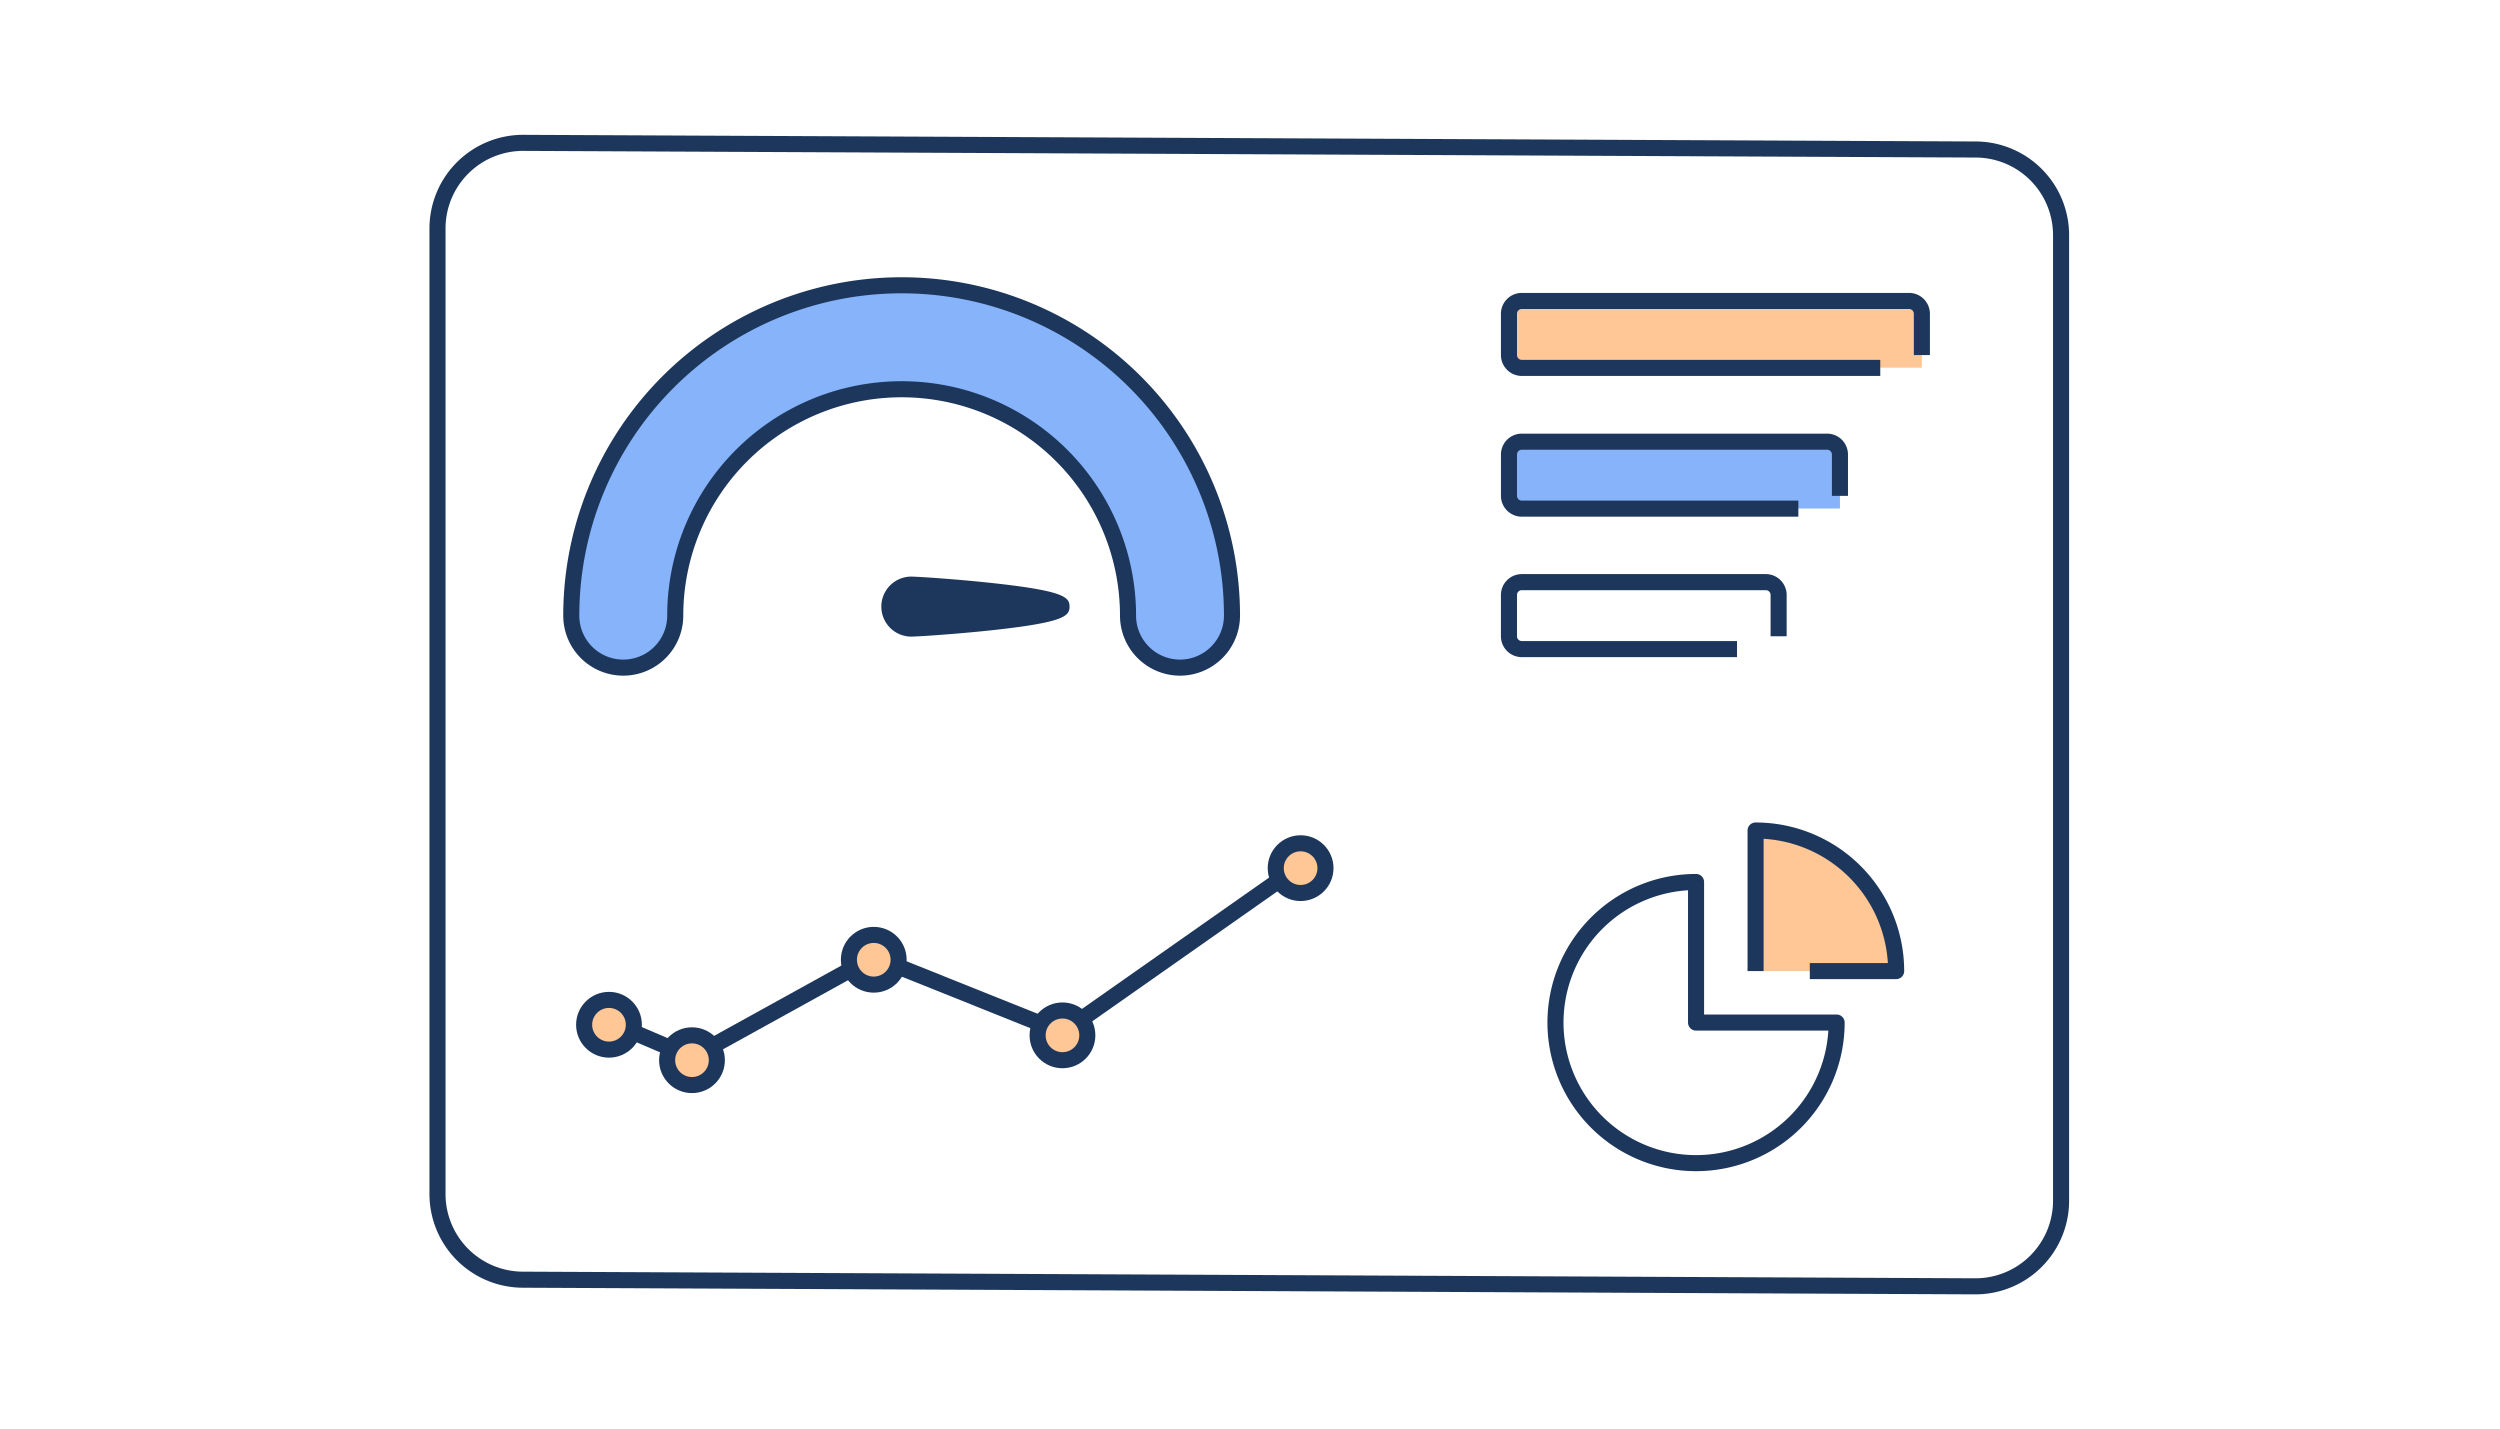 <svg xmlns="http://www.w3.org/2000/svg" width="280" height="160" viewBox="0 0 280 160">
  <g id="advantage3" transform="translate(-824 -999)">
    <rect id="長方形_2019" data-name="長方形 2019" width="280" height="160" transform="translate(824 999)" fill="#fff"/>
    <g id="グループ_30" data-name="グループ 30" transform="translate(-548.498 177.485)">
      <g id="グループ_24" data-name="グループ 24" transform="translate(1471.149 886.094)">
        <path id="パス_17" data-name="パス 17" d="M1511.587,918.543c0,1.33-15.492,2.408-16.821,2.408a2.407,2.407,0,1,1,0-4.815C1496.095,916.136,1511.587,917.214,1511.587,918.543Z" transform="translate(-1491.404 -915.181)" fill="#1d375c"/>
        <path id="パス_18" data-name="パス 18" d="M1494.492,921.63a3.362,3.362,0,0,1,0-6.723c.719,0,4.98.276,9.011.71,8.175.883,8.765,1.59,8.765,2.652s-.591,1.77-8.765,2.652C1499.472,921.355,1495.211,921.63,1494.492,921.63Zm0-4.815a1.453,1.453,0,0,0,0,2.906,131.445,131.445,0,0,0,14.267-1.453A131.632,131.632,0,0,0,1494.492,916.816Z" transform="translate(-1491.13 -914.907)" fill="#1d375c"/>
      </g>
      <g id="グループ_25" data-name="グループ 25" transform="translate(1436.481 853.467)">
        <path id="パス_19" data-name="パス 19" d="M1515.761,913.064a2.079,2.079,0,0,1-2.08-2.079,29.1,29.1,0,0,0-58.2,0,2.079,2.079,0,1,1-4.158,0,33.257,33.257,0,1,1,66.514,0A2.079,2.079,0,0,1,1515.761,913.064Z" transform="translate(-1447.583 -873.986)" fill="#87b3fa"/>
        <path id="パス_20" data-name="パス 20" d="M1514.685,915.733a5.829,5.829,0,0,1-5.821-5.822,25.356,25.356,0,1,0-50.712,0,5.822,5.822,0,1,1-11.644,0,37,37,0,0,1,74,0A5.829,5.829,0,0,1,1514.685,915.733Z" transform="translate(-1446.508 -872.911)" fill="#87b3fa"/>
        <path id="パス_21" data-name="パス 21" d="M1514.685,915.733a5.829,5.829,0,0,1-5.821-5.822,25.356,25.356,0,1,0-50.712,0,5.822,5.822,0,1,1-11.644,0,37,37,0,0,1,74,0A5.829,5.829,0,0,1,1514.685,915.733Z" transform="translate(-1446.508 -872.911)" fill="none" stroke="#1d375c" stroke-linecap="round" stroke-miterlimit="10" stroke-width="1.8"/>
      </g>
      <path id="パス_22" data-name="パス 22" d="M1599.5,980.447l-162.716-.744a9.589,9.589,0,0,1-9.562-9.562V861.94a9.59,9.59,0,0,1,9.562-9.562l162.716.745a9.59,9.59,0,0,1,9.562,9.561v108.2A9.59,9.59,0,0,1,1599.5,980.447Z" transform="translate(-5.724 -14.863)" fill="none" stroke="#1d375c" stroke-linecap="round" stroke-linejoin="round" stroke-width="1.8"/>
      <g id="グループ_26" data-name="グループ 26" transform="translate(1541.501 855.197)">
        <rect id="長方形_1994" data-name="長方形 1994" width="7.5" height="46.247" transform="translate(0 7.5) rotate(-90)" fill="#ffc796"/>
        <rect id="長方形_1995" data-name="長方形 1995" width="7.5" height="37.071" transform="translate(0 23.268) rotate(-90)" fill="#87b3fa"/>
        <rect id="長方形_1996" data-name="長方形 1996" width="7.5" height="30.202" transform="translate(0 38.999) rotate(-90)" fill="#fff"/>
        <path id="パス_23" data-name="パス 23" d="M1627.93,881.228V876.6a1.439,1.439,0,0,0-1.434-1.434h-43.378a1.439,1.439,0,0,0-1.434,1.434v4.632a1.439,1.439,0,0,0,1.434,1.434h40.152" transform="translate(-1581.683 -875.143)" fill="none" stroke="#1d375c" stroke-linejoin="round" stroke-width="1.8"/>
        <path id="パス_24" data-name="パス 24" d="M1618.754,901.523v-4.631a1.439,1.439,0,0,0-1.434-1.435h-34.2a1.439,1.439,0,0,0-1.434,1.435v4.631a1.439,1.439,0,0,0,1.434,1.435h30.976" transform="translate(-1581.683 -879.671)" fill="none" stroke="#1d375c" stroke-linejoin="round" stroke-width="1.8"/>
        <path id="パス_25" data-name="パス 25" d="M1611.885,921.771v-4.632a1.438,1.438,0,0,0-1.434-1.434h-27.334a1.438,1.438,0,0,0-1.434,1.434v4.632a1.439,1.439,0,0,0,1.434,1.434h24.108" transform="translate(-1581.683 -884.188)" fill="none" stroke="#1d375c" stroke-linejoin="round" stroke-width="1.8"/>
      </g>
      <g id="グループ_27" data-name="グループ 27" transform="translate(1546.712 914.533)">
        <path id="パス_26" data-name="パス 26" d="M1619.879,974.676a15.744,15.744,0,1,1-15.744-15.743v15.743Z" transform="translate(-1588.391 -953.167)" fill="#fff"/>
        <path id="パス_27" data-name="パス 27" d="M1617.237,967.254V951.511a15.743,15.743,0,0,1,15.743,15.743Z" transform="translate(-1594.826 -951.511)" fill="#ffc796"/>
        <path id="パス_28" data-name="パス 28" d="M1619.879,974.676a15.744,15.744,0,1,1-15.744-15.743v15.743Z" transform="translate(-1588.391 -953.167)" fill="none" stroke="#1d375c" stroke-linejoin="round" stroke-width="1.8"/>
        <path id="パス_29" data-name="パス 29" d="M1617.237,967.254V951.511a15.743,15.743,0,0,1,15.743,15.743h-9.669" transform="translate(-1594.826 -951.511)" fill="none" stroke="#1d375c" stroke-linejoin="round" stroke-width="1.8"/>
      </g>
      <path id="パス_30" data-name="パス 30" d="M1451.944,974.051l9.3,3.97,20.358-11.25,21.135,8.466,26.672-18.726" transform="translate(-11.239 -38.094)" fill="none" stroke="#1d375c" stroke-miterlimit="10" stroke-width="1.8"/>
      <g id="グループ_28" data-name="グループ 28" transform="translate(1437.921 915.633)">
        <circle id="楕円形_26" data-name="楕円形 26" cx="2.784" cy="2.784" r="2.784" transform="translate(0 17.54)" fill="#ffc796"/>
        <circle id="楕円形_27" data-name="楕円形 27" cx="2.784" cy="2.784" r="2.784" transform="translate(9.295 21.51)" fill="#ffc796"/>
        <circle id="楕円形_28" data-name="楕円形 28" cx="2.784" cy="2.784" r="2.784" transform="translate(29.654 10.26)" fill="#ffc796"/>
        <circle id="楕円形_29" data-name="楕円形 29" cx="2.784" cy="2.784" r="2.784" transform="translate(50.789 18.726)" fill="#ffc796"/>
        <circle id="楕円形_30" data-name="楕円形 30" cx="2.784" cy="2.784" r="2.784" transform="translate(77.461)" fill="#ffc796"/>
      </g>
      <g id="グループ_29" data-name="グループ 29" transform="translate(1437.921 915.964)">
        <circle id="楕円形_31" data-name="楕円形 31" cx="2.784" cy="2.784" r="2.784" transform="translate(0 17.54)" fill="none" stroke="#1d375c" stroke-miterlimit="10" stroke-width="1.8"/>
        <circle id="楕円形_32" data-name="楕円形 32" cx="2.784" cy="2.784" r="2.784" transform="translate(9.295 21.51)" fill="none" stroke="#1d375c" stroke-miterlimit="10" stroke-width="1.8"/>
        <circle id="楕円形_33" data-name="楕円形 33" cx="2.784" cy="2.784" r="2.784" transform="translate(29.654 10.26)" fill="none" stroke="#1d375c" stroke-miterlimit="10" stroke-width="1.8"/>
        <circle id="楕円形_34" data-name="楕円形 34" cx="2.784" cy="2.784" r="2.784" transform="translate(50.789 18.726)" fill="none" stroke="#1d375c" stroke-miterlimit="10" stroke-width="1.8"/>
        <circle id="楕円形_35" data-name="楕円形 35" cx="2.784" cy="2.784" r="2.784" transform="translate(77.461)" fill="none" stroke="#1d375c" stroke-miterlimit="10" stroke-width="1.8"/>
      </g>
    </g>
  </g>
</svg>
